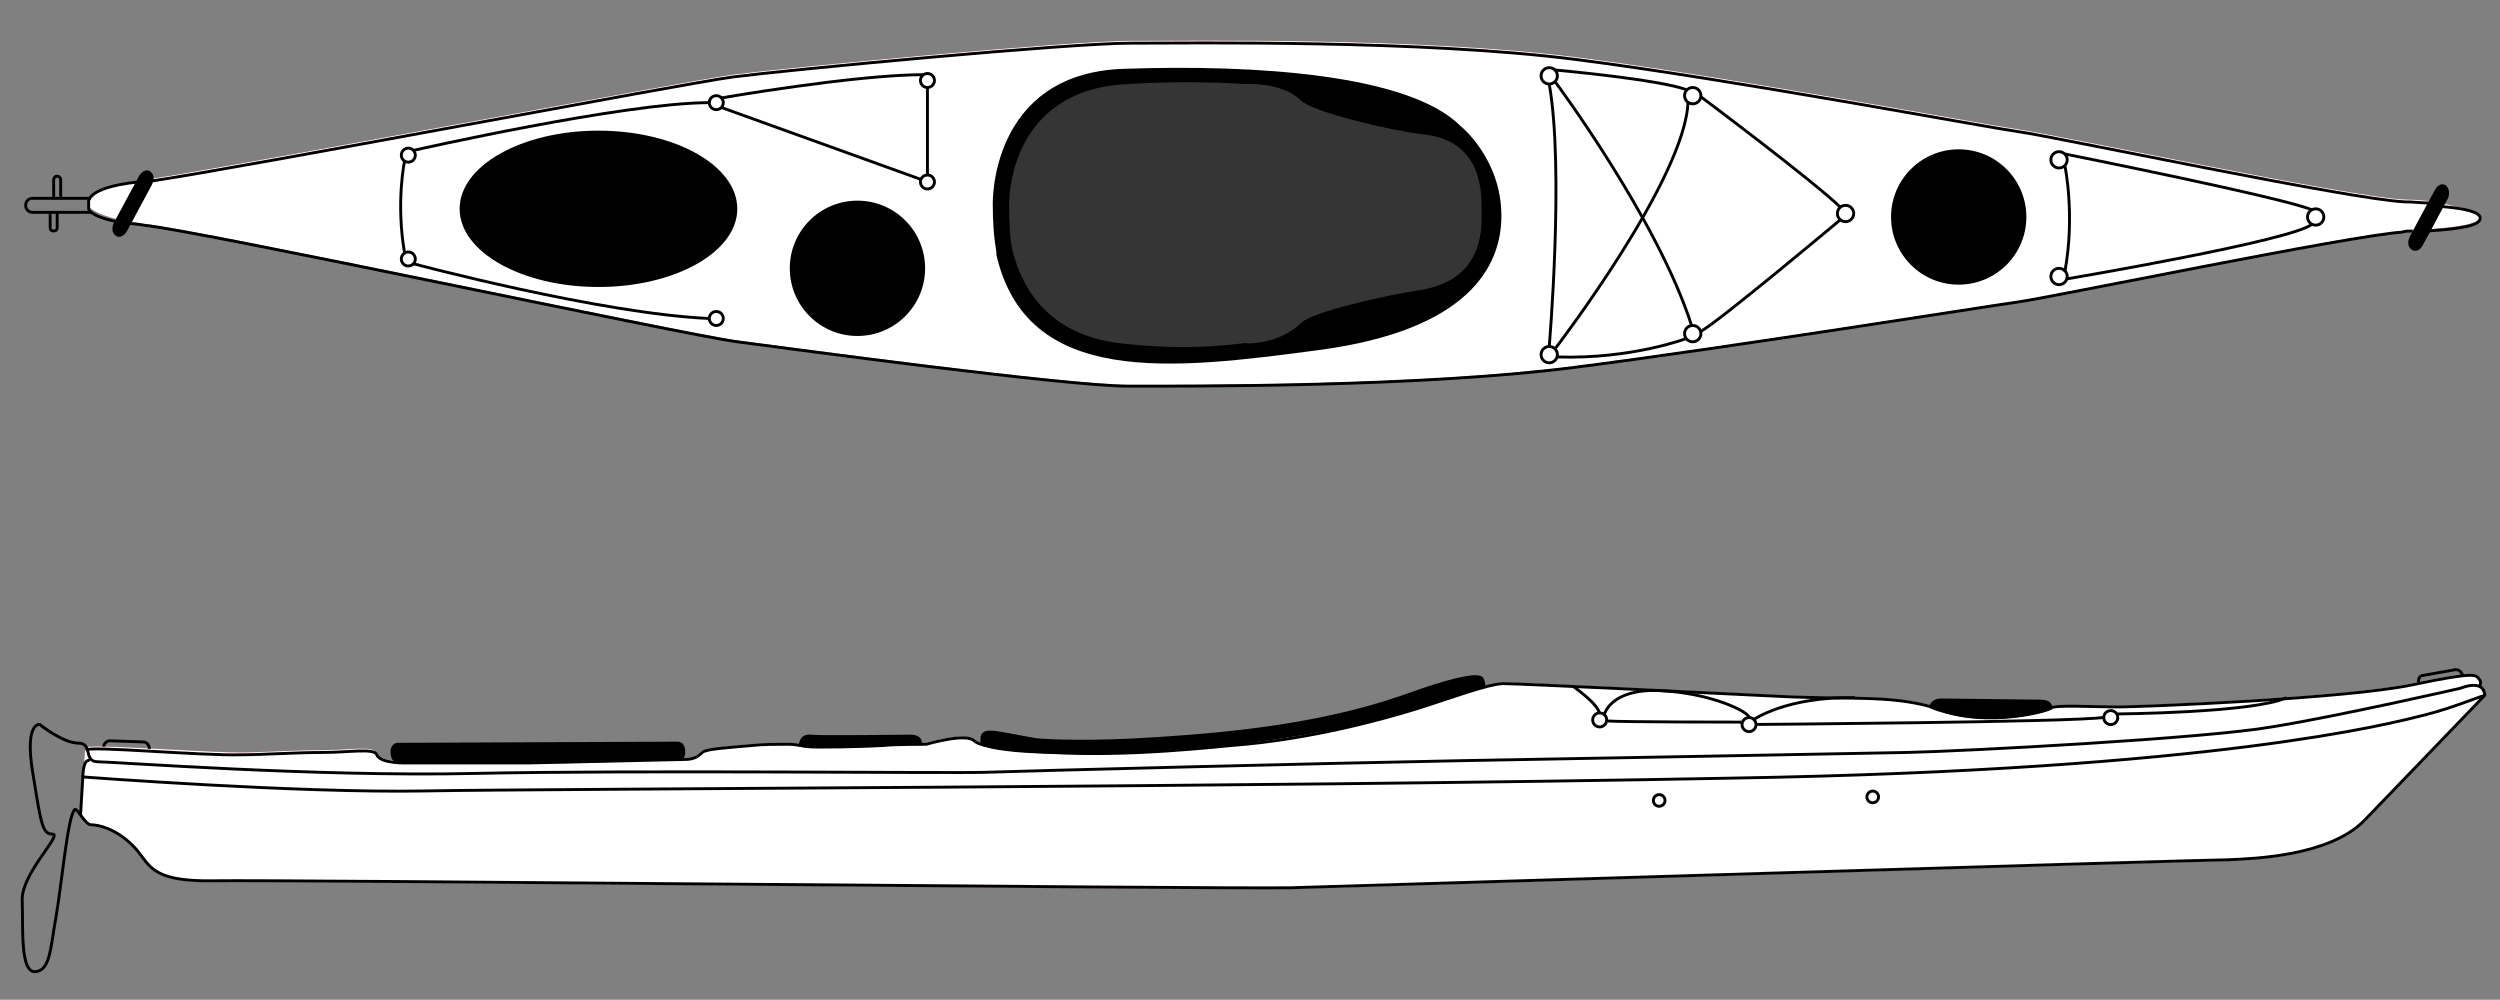 <?xml version="1.0" encoding="utf-8"?>
<!-- Generator: Adobe Illustrator 18.1.1, SVG Export Plug-In . SVG Version: 6.00 Build 0)  -->
<svg version="1.1" xmlns="http://www.w3.org/2000/svg" xmlns:xlink="http://www.w3.org/1999/xlink" x="0px" y="0px"
	 viewBox="0 0 214.3 85.7" enable-background="new 0 0 214.3 85.7" xml:space="preserve">
<rect x="0" y="0" width="214.3" height="85.7" fill="#808080" stroke="none"/>
<g id="Options" display="none">
	<g id="metal" display="inline">
		<path fill="#5D5E5E" d="M214.1,63.5L214.1,63.5c0.2-0.6-0.4-0.8-1.4-0.8v0l-3.4,0.3c-1.6,0.2-2.8,0.5-4.8,0.7l-0.6,0.1l-52.3,1.6
			l-1.4,0c-1.8,0-8,0.2-18.3-1c-1-0.1-1.9-0.2-2.7-0.3l0,0l0,0c-3.7-0.5-5.6-0.9-5.6-0.9s-2.3-0.5-3.1,0.4c-0.8,0.9-8.4,2.7-8.4,2.7
			c-0.6,0.2-1.3,0.3-2,0.4c-6.8,1.4-14.8,1.6-20.3,1.1c-0.7-0.1-1.5-0.3-2.2-0.4l-2.2,0l-2.1-0.1l-3.7,0l-5.3-0.1l-10.2-0.4
			c-0.6,0-9-0.1-13.7-0.1l-5.8-0.1c-2-0.4-10.9,0-20-0.8c-4.6-0.4-9.9-0.8-14.3-1.1c-0.1,0-0.1,0-0.2,0l0,0c-1-0.1-2-0.1-2.9-0.2
			c0,0,0,0,0,0l-3.9-0.3c0,0,0,0,0,0c-1.2-0.1-2-0.1-2.3-0.1c-1.3,0-0.8,0.9-0.8,0.9s1.4,0.1,3.3,0.6c1.9,1.2,2.8,1.7,4.9,4
			c1.5,1.7,2.1,2.2,5,3.6c4.9,2.3,18.7,2.6,32.8,2.8c14.1,0.1,63.8-0.5,73.3-0.4c9.5,0.1,43.9-1.3,61.5-1.2
			c17.6,0.2,22.5-5.5,24.3-7.2c1.8-1.8,8.7-3,8.7-3C214.2,63.8,214.2,63.6,214.1,63.5z"/>
		<path fill="#5D5E5E" d="M212.3,63.5c-0.6,0.1-1.4,0.3-2.4,0.5c-2,0.4-14.5,1.9-18.1,2.7c-11.3,2.6-28.8,2.4-44.9,3.1
			c-16.1,0.7-63.1,1.2-69.5,0.9c-3.7-0.2-16.5-0.4-29.3-0.8c-9.4-0.3-21-0.8-27.8-1.8L3.5,65.6c1.9,1.2,2.8,1.7,4.9,4
			c1.5,1.7,2.1,2.2,5,3.6c4.9,2.3,18.7,2.6,32.8,2.8c14.1,0.1,63.8-0.5,73.3-0.4c9.5,0.1,43.9-1.3,61.5-1.2
			c17.6,0.2,22.5-5.5,24.3-7.2c1.8-1.8,8.7-3,8.7-3c0.1-0.3,0.2-0.5,0-0.6L212.3,63.5z"/>
		<path fill="#5D5E5E" d="M212.5,19c-0.1,0-0.3,0-0.6,0l0.5-0.9c0.2-0.4,0.2-0.8-0.1-1c-0.3-0.2-0.6,0-0.8,0.4l-0.6,1l-0.2,0.4
			c-6.4-0.3-25.3-1.6-41.4-4c-9.7-1.4-22.8-3.4-35.3-4.3c-12-0.9-23.4-0.7-31-0.7c-15.2,0-37.9,1.2-55.7,3.9
			c-17.2,2.7-36,3.9-40.2,4.4l0.3-0.6c0.2-0.4,0.2-0.8-0.1-1c-0.3-0.2-0.6,0-0.8,0.4l-0.6,1l-0.1,0.2c-0.9,0.1-2,0.1-3,0.2
			c-1.9,0.1-1.9,0.2-1.9,0.8c0,0.7,1.4,0.7,3.9,0.9l-0.1,0.3L4.4,21c-0.2,0.4-0.2,0.8,0.1,1c0.3,0.2,0.6,0,0.8-0.4l0.5-0.9L6,20.4
			c0.3,0,0.8,0.1,1.1,0.1c3.3,0.4,22.5,2.8,40.3,5.6c17.8,2.8,40.5,4.2,55.7,4.2c7.6,0,19.3,0.1,31.5-0.7
			c12.7-0.9,25.8-2.8,35.5-4.3c15.3-2.2,32.6-3.9,39.6-4.5l-0.4,0.7c-0.2,0.4-0.2,0.8,0.1,1c0.3,0.2,0.6,0,0.8-0.4l0.5-0.9l0.3-0.5
			c0.8-0.1,1.3-0.1,1.5-0.1c1.7,0,1.7-0.8,1.7-0.8C214.2,19.1,212.5,19,212.5,19z M62.1,25.4c-5.5,0-9.9-2.4-9.9-5.4
			c0-3,4.5-5.4,9.9-5.4c5.5,0,9.9,2.4,9.9,5.4C72,23,67.6,25.4,62.1,25.4z M84.2,28.2c-2.7,0-4.8-2.1-4.8-4.6c0-2.6,2.2-4.6,4.8-4.6
			c2.7,0,4.8,2.1,4.8,4.6C89,26.1,86.9,28.2,84.2,28.2z M113.3,27.9c-8.6,1.2-17.1,2.2-18.9-5.6c0,0-0.2-0.7-0.2-2.9
			c0,0-0.2-7.6,7.6-7.9c7.8-0.3,16.7,0.3,19.7,3.3c0,0,2.4,1.9,2.4,5.2C123.9,23.1,121.9,26.7,113.3,27.9z M165.9,25.3
			c-4.6,0-8.4-2.3-8.4-5.1c0-2.8,3.7-5.1,8.4-5.1c4.6,0,8.4,2.3,8.4,5.1C174.3,23,170.5,25.3,165.9,25.3z"/>
	</g>
</g>
<g id="Couleurs">
	<g id="deck_x5F_jaune">
		<path fill="#FEE600" d="M212.9,59.8c-0.3,0.3-7.2,7.5-10.2,10.6c-3,3.1-9.5,3.3-11.7,3.4c-2.2,0-73.5,2.2-80.4,2.4
			c-6.9,0.1-86.6-0.7-92.3-0.6c-5.7,0.1-5.4-1.5-6.9-3c-1.5-1.5-3-1.8-3.6-1.8c-0.5,0-0.8-1-0.9-0.9l0.4-5.8c0-0.4,10,0.4,13.3,0.4
			c1.7,0,4.6-0.2,7-0.2c2.3,0,4.4-0.4,4.6,0.2c0.3,0.9,2.7,0.7,2.7,0.7l10.3,0L58.6,65c0.7,0.1,1.1-0.2,1.5-0.6
			c0.2-0.2,2.1-0.4,4.3-0.6c1-0.1,2-0.1,2.9-0.1c0.6,0,0.6,0,1.8,0.2c0.6,0.1,5-0.1,6.6-0.1c0.7,0,3.6-0.1,3.6-0.1
			c0,0,3.4-1,4.1-0.3c0.6,0.6,3.5,0.7,4.2,0.8c6.3,0.7,13.9-0.1,17.9-0.4c6.7-0.6,13.1-2.4,15.7-3.1c2.9-0.9,6.4-2.1,7.6-2.2
			c1.3,0,17.7,0.8,23.8,1.1c6.1,0.3,10-0.2,13.8,1.2c3.9,1.4,9,0.1,9.3-0.2c0.3-0.3,3.6-0.1,5.7-0.1c2,0,19.6-0.7,25.3-1.9
			c5.7-1.2,5.4-0.8,5.7-0.5c0.3,0.3,0,0.7,0,0.7C212.7,59.1,212.9,59.3,212.9,59.8z"/>
		<path fill="#FEE600" d="M212.6,18.6c0,0.6-2,0.9-5.1,1.1c-0.3,0-1.2,0.1-1.5,0.1c-4.5,0.3-30.1,5.6-33,6s-24.7,3.9-38,5.6
			s-32.9,1.6-38.2,1.6c-5.3,0-28.9-3.2-33.5-3.8s-46-9.5-50.9-10c-0.5-0.1-1.5-0.2-1.9-0.3c-2.4-0.5-2.9-1.2-2.9-1.2l0-0.5
			c0,0,0.2-1.3,4.9-1.8c8-1.2,46-8.4,50.3-9c4.6-0.6,28.8-2.9,34.1-2.9c5.3,0,24.9-0.3,38.2,1.4s35.1,5.8,38,6.2s28.4,5.8,33,6
			c0.8,0,2.1,0.1,2.7,0.2C210.9,17.8,212.6,18.1,212.6,18.6"/>
	</g>
	<g id="deck_x5F_noir">
		<path fill="#231F20" d="M212.9,59.8c-0.3,0.3-7.2,7.5-10.2,10.6c-3,3.1-9.5,3.3-11.7,3.4c-2.2,0-73.5,2.2-80.4,2.4
			c-6.9,0.1-86.6-0.7-92.3-0.6c-5.7,0.1-5.4-1.5-6.9-3c-1.5-1.5-3-1.8-3.6-1.8c-0.5,0-0.8-1-0.9-0.9l0.4-5.8c0-0.4,10,0.4,13.3,0.4
			c1.7,0,4.6-0.2,7-0.2c2.3,0,4.4-0.4,4.6,0.2c0.3,0.9,2.7,0.7,2.7,0.7l10.3,0L58.6,65c0.7,0.1,1.1-0.2,1.5-0.6
			c0.2-0.2,2.1-0.4,4.3-0.6c1-0.1,2-0.1,2.9-0.1c0.6,0,0.6,0,1.8,0.2c0.6,0.1,5-0.1,6.6-0.1c0.7,0,3.6-0.1,3.6-0.1
			c0,0,3.4-1,4.1-0.3c0.6,0.6,3.5,0.7,4.2,0.8c6.3,0.7,13.9-0.1,17.9-0.4c6.7-0.6,13.1-2.4,15.7-3.1c2.9-0.9,6.4-2.1,7.6-2.2
			c1.3,0,17.7,0.8,23.8,1.1c6.1,0.3,10-0.2,13.8,1.2c3.9,1.4,9,0.1,9.3-0.2c0.3-0.3,3.6-0.1,5.7-0.1c2,0,19.6-0.7,25.3-1.9
			c5.7-1.2,5.4-0.8,5.7-0.5c0.3,0.3,0,0.7,0,0.7C212.7,59.1,212.9,59.3,212.9,59.8z"/>
		<path fill="#231F20" d="M212.6,18.6c0,0.6-2,0.9-5.1,1.1c-0.3,0-1.2,0.1-1.5,0.1c-4.5,0.3-30.1,5.6-33,6s-24.7,3.9-38,5.6
			s-32.9,1.6-38.2,1.6c-5.3,0-28.9-3.2-33.5-3.8s-46-9.5-50.9-10c-0.5-0.1-1.5-0.2-1.9-0.3c-2.4-0.5-2.9-1.2-2.9-1.2l0-0.5
			c0,0,0.2-1.3,4.9-1.8c8-1.2,46-8.4,50.3-9c4.6-0.6,28.8-2.9,34.1-2.9c5.3,0,24.9-0.3,38.2,1.4s35.1,5.8,38,6.2s28.4,5.8,33,6
			c0.8,0,2.1,0.1,2.7,0.2C210.9,17.8,212.6,18.1,212.6,18.6"/>
	</g>
	<g id="deck_x5F_gris">
		<path fill="#D1D3D3" d="M212.9,59.8c-0.3,0.3-7.2,7.5-10.2,10.6c-3,3.1-9.5,3.3-11.7,3.4c-2.2,0-73.5,2.2-80.4,2.4
			c-6.9,0.1-86.6-0.7-92.3-0.6c-5.7,0.1-5.4-1.5-6.9-3c-1.5-1.5-3-1.8-3.6-1.8c-0.5,0-0.8-1-0.9-0.9l0.4-5.8c0-0.4,10,0.4,13.3,0.4
			c1.7,0,4.6-0.2,7-0.2c2.3,0,4.4-0.4,4.6,0.2c0.3,0.9,2.7,0.7,2.7,0.7l10.3,0L58.6,65c0.7,0.1,1.1-0.2,1.5-0.6
			c0.2-0.2,2.1-0.4,4.3-0.6c1-0.1,2-0.1,2.9-0.1c0.6,0,0.6,0,1.8,0.2c0.6,0.1,5-0.1,6.6-0.1c0.7,0,3.6-0.1,3.6-0.1
			c0,0,3.4-1,4.1-0.3c0.6,0.6,3.5,0.7,4.2,0.8c6.3,0.7,13.9-0.1,17.9-0.4c6.7-0.6,13.1-2.4,15.7-3.1c2.9-0.9,6.4-2.1,7.6-2.2
			c1.3,0,17.7,0.8,23.8,1.1c6.1,0.3,10-0.2,13.8,1.2c3.9,1.4,9,0.1,9.3-0.2c0.3-0.3,3.6-0.1,5.7-0.1c2,0,19.6-0.7,25.3-1.9
			c5.7-1.2,5.4-0.8,5.7-0.5c0.3,0.3,0,0.7,0,0.7C212.7,59.1,212.9,59.3,212.9,59.8z"/>
		<path fill="#D1D3D3" d="M212.6,18.6c0,0.6-2,0.9-5.1,1.1c-0.3,0-1.2,0.1-1.5,0.1c-4.5,0.3-30.1,5.6-33,6s-24.7,3.9-38,5.6
			s-32.9,1.6-38.2,1.6c-5.3,0-28.9-3.2-33.5-3.8s-46-9.5-50.9-10c-0.5-0.1-1.5-0.2-1.9-0.3c-2.4-0.5-2.9-1.2-2.9-1.2l0-0.5
			c0,0,0.2-1.3,4.9-1.8c8-1.2,46-8.4,50.3-9c4.6-0.6,28.8-2.9,34.1-2.9c5.3,0,24.9-0.3,38.2,1.4s35.1,5.8,38,6.2s28.4,5.8,33,6
			c0.8,0,2.1,0.1,2.7,0.2C210.9,17.8,212.6,18.1,212.6,18.6"/>
	</g>
	<g id="deck_x5F_vert">
		<path fill="#95D600" d="M212.9,59.8c-0.3,0.3-7.2,7.5-10.2,10.6c-3,3.1-9.5,3.3-11.7,3.4c-2.2,0-73.5,2.2-80.4,2.4
			c-6.9,0.1-86.6-0.7-92.3-0.6c-5.7,0.1-5.4-1.5-6.9-3c-1.5-1.5-3-1.8-3.6-1.8c-0.5,0-0.8-1-0.9-0.9l0.4-5.8c0-0.4,10,0.4,13.3,0.4
			c1.7,0,4.6-0.2,7-0.2c2.3,0,4.4-0.4,4.6,0.2c0.3,0.9,2.7,0.7,2.7,0.7l10.3,0L58.6,65c0.7,0.1,1.1-0.2,1.5-0.6
			c0.2-0.2,2.1-0.4,4.3-0.6c1-0.1,2-0.1,2.9-0.1c0.6,0,0.6,0,1.8,0.2c0.6,0.1,5-0.1,6.6-0.1c0.7,0,3.6-0.1,3.6-0.1
			c0,0,3.4-1,4.1-0.3c0.6,0.6,3.5,0.7,4.2,0.8c6.3,0.7,13.9-0.1,17.9-0.4c6.7-0.6,13.1-2.4,15.7-3.1c2.9-0.9,6.4-2.1,7.6-2.2
			c1.3,0,17.7,0.8,23.8,1.1c6.1,0.3,10-0.2,13.8,1.2c3.9,1.4,9,0.1,9.3-0.2c0.3-0.3,3.6-0.1,5.7-0.1c2,0,19.6-0.7,25.3-1.9
			c5.7-1.2,5.4-0.8,5.7-0.5c0.3,0.3,0,0.7,0,0.7C212.7,59.1,212.9,59.3,212.9,59.8z"/>
		<path fill="#95D600" d="M212.6,18.6c0,0.6-2,0.9-5.1,1.1c-0.3,0-1.2,0.1-1.5,0.1c-4.5,0.3-30.1,5.6-33,6s-24.7,3.9-38,5.6
			s-32.9,1.6-38.2,1.6c-5.3,0-28.9-3.2-33.5-3.8s-46-9.5-50.9-10c-0.5-0.1-1.5-0.2-1.9-0.3c-2.4-0.5-2.9-1.2-2.9-1.2l0-0.5
			c0,0,0.2-1.3,4.9-1.8c8-1.2,46-8.4,50.3-9c4.6-0.6,28.8-2.9,34.1-2.9c5.3,0,24.9-0.3,38.2,1.4s35.1,5.8,38,6.2s28.4,5.8,33,6
			c0.8,0,2.1,0.1,2.7,0.2C210.9,17.8,212.6,18.1,212.6,18.6"/>
	</g>
	<g id="deck_x5F_bleuf">
		<path fill="#0E3149" d="M212.9,59.8c-0.3,0.3-7.2,7.5-10.2,10.6c-3,3.1-9.5,3.3-11.7,3.4c-2.2,0-73.5,2.2-80.4,2.4
			c-6.9,0.1-86.6-0.7-92.3-0.6c-5.7,0.1-5.4-1.5-6.9-3c-1.5-1.5-3-1.8-3.6-1.8c-0.5,0-0.8-1-0.9-0.9l0.4-5.8c0-0.4,10,0.4,13.3,0.4
			c1.7,0,4.6-0.2,7-0.2c2.3,0,4.4-0.4,4.6,0.2c0.3,0.9,2.7,0.7,2.7,0.7l10.3,0L58.6,65c0.7,0.1,1.1-0.2,1.5-0.6
			c0.2-0.2,2.1-0.4,4.3-0.6c1-0.1,2-0.1,2.9-0.1c0.6,0,0.6,0,1.8,0.2c0.6,0.1,5-0.1,6.6-0.1c0.7,0,3.6-0.1,3.6-0.1
			c0,0,3.4-1,4.1-0.3c0.6,0.6,3.5,0.7,4.2,0.8c6.3,0.7,13.9-0.1,17.9-0.4c6.7-0.6,13.1-2.4,15.7-3.1c2.9-0.9,6.4-2.1,7.6-2.2
			c1.3,0,17.7,0.8,23.8,1.1c6.1,0.3,10-0.2,13.8,1.2c3.9,1.4,9,0.1,9.3-0.2c0.3-0.3,3.6-0.1,5.7-0.1c2,0,19.6-0.7,25.3-1.9
			c5.7-1.2,5.4-0.8,5.7-0.5c0.3,0.3,0,0.7,0,0.7C212.7,59.1,212.9,59.3,212.9,59.8z"/>
		<path fill="#0E3149" d="M212.6,18.6c0,0.6-2,0.9-5.1,1.1c-0.3,0-1.2,0.1-1.5,0.1c-4.5,0.3-30.1,5.6-33,6s-24.7,3.9-38,5.6
			s-32.9,1.6-38.2,1.6c-5.3,0-28.9-3.2-33.5-3.8s-46-9.5-50.9-10c-0.5-0.1-1.5-0.2-1.9-0.3c-2.4-0.5-2.9-1.2-2.9-1.2l0-0.5
			c0,0,0.2-1.3,4.9-1.8c8-1.2,46-8.4,50.3-9c4.6-0.6,28.8-2.9,34.1-2.9c5.3,0,24.9-0.3,38.2,1.4s35.1,5.8,38,6.2s28.4,5.8,33,6
			c0.8,0,2.1,0.1,2.7,0.2C210.9,17.8,212.6,18.1,212.6,18.6"/>
	</g>
	<g id="deck_x5F_mauve">
		<path fill="#520A76" d="M212.9,59.8c-0.3,0.3-7.2,7.5-10.2,10.6c-3,3.1-9.5,3.3-11.7,3.4c-2.2,0-73.5,2.2-80.4,2.4
			c-6.9,0.1-86.6-0.7-92.3-0.6c-5.7,0.1-5.4-1.5-6.9-3c-1.5-1.5-3-1.8-3.6-1.8c-0.5,0-0.8-1-0.9-0.9l0.4-5.8c0-0.4,10,0.4,13.3,0.4
			c1.7,0,4.6-0.2,7-0.2c2.3,0,4.4-0.4,4.6,0.2c0.3,0.9,2.7,0.7,2.7,0.7l10.3,0L58.6,65c0.7,0.1,1.1-0.2,1.5-0.6
			c0.2-0.2,2.1-0.4,4.3-0.6c1-0.1,2-0.1,2.9-0.1c0.6,0,0.6,0,1.8,0.2c0.6,0.1,5-0.1,6.6-0.1c0.7,0,3.6-0.1,3.6-0.1
			c0,0,3.4-1,4.1-0.3c0.6,0.6,3.5,0.7,4.2,0.8c6.3,0.7,13.9-0.1,17.9-0.4c6.7-0.6,13.1-2.4,15.7-3.1c2.9-0.9,6.4-2.1,7.6-2.2
			c1.3,0,17.7,0.8,23.8,1.1c6.1,0.3,10-0.2,13.8,1.2c3.9,1.4,9,0.1,9.3-0.2c0.3-0.3,3.6-0.1,5.7-0.1c2,0,19.6-0.7,25.3-1.9
			c5.7-1.2,5.4-0.8,5.7-0.5c0.3,0.3,0,0.7,0,0.7C212.7,59.1,212.9,59.3,212.9,59.8z"/>
		<path fill="#520A76" d="M212.6,18.6c0,0.6-2,0.9-5.1,1.1c-0.3,0-1.2,0.1-1.5,0.1c-4.5,0.3-30.1,5.6-33,6s-24.7,3.9-38,5.6
			s-32.9,1.6-38.2,1.6c-5.3,0-28.9-3.2-33.5-3.8s-46-9.5-50.9-10c-0.5-0.1-1.5-0.2-1.9-0.3c-2.4-0.5-2.9-1.2-2.9-1.2l0-0.5
			c0,0,0.2-1.3,4.9-1.8c8-1.2,46-8.4,50.3-9c4.6-0.6,28.8-2.9,34.1-2.9c5.3,0,24.9-0.3,38.2,1.4s35.1,5.8,38,6.2s28.4,5.8,33,6
			c0.8,0,2.1,0.1,2.7,0.2C210.9,17.8,212.6,18.1,212.6,18.6"/>
	</g>
	<g id="deck_x5F_bleu">
		<path fill="#8AD2E6" d="M212.9,59.8c-0.3,0.3-7.2,7.5-10.2,10.6c-3,3.1-9.5,3.3-11.7,3.4c-2.2,0-73.5,2.2-80.4,2.4
			c-6.9,0.1-86.6-0.7-92.3-0.6c-5.7,0.1-5.4-1.5-6.9-3c-1.5-1.5-3-1.8-3.6-1.8c-0.5,0-0.8-1-0.9-0.9l0.4-5.8c0-0.4,10,0.4,13.3,0.4
			c1.7,0,4.6-0.2,7-0.2c2.3,0,4.4-0.4,4.6,0.2c0.3,0.9,2.7,0.7,2.7,0.7l10.3,0L58.6,65c0.7,0.1,1.1-0.2,1.5-0.6
			c0.2-0.2,2.1-0.4,4.3-0.6c1-0.1,2-0.1,2.9-0.1c0.6,0,0.6,0,1.8,0.2c0.6,0.1,5-0.1,6.6-0.1c0.7,0,3.6-0.1,3.6-0.1
			c0,0,3.4-1,4.1-0.3c0.6,0.6,3.5,0.7,4.2,0.8c6.3,0.7,13.9-0.1,17.9-0.4c6.7-0.6,13.1-2.4,15.7-3.1c2.9-0.9,6.4-2.1,7.6-2.2
			c1.3,0,17.7,0.8,23.8,1.1c6.1,0.3,10-0.2,13.8,1.2c3.9,1.4,9,0.1,9.3-0.2c0.3-0.3,3.6-0.1,5.7-0.1c2,0,19.6-0.7,25.3-1.9
			c5.7-1.2,5.4-0.8,5.7-0.5c0.3,0.3,0,0.7,0,0.7C212.7,59.1,212.9,59.3,212.9,59.8z"/>
		<path fill="#8AD2E6" d="M212.6,18.6c0,0.6-2,0.9-5.1,1.1c-0.3,0-1.2,0.1-1.5,0.1c-4.5,0.3-30.1,5.6-33,6s-24.7,3.9-38,5.6
			s-32.9,1.6-38.2,1.6c-5.3,0-28.9-3.2-33.5-3.8s-46-9.5-50.9-10c-0.5-0.1-1.5-0.2-1.9-0.3c-2.4-0.5-2.9-1.2-2.9-1.2l0-0.5
			c0,0,0.2-1.3,4.9-1.8c8-1.2,46-8.4,50.3-9c4.6-0.6,28.8-2.9,34.1-2.9c5.3,0,24.9-0.3,38.2,1.4s35.1,5.8,38,6.2s28.4,5.8,33,6
			c0.8,0,2.1,0.1,2.7,0.2C210.9,17.8,212.6,18.1,212.6,18.6"/>
	</g>
	<g id="deck_x5F_rouge">
		<path fill="#CB2026" d="M212.9,59.8c-0.3,0.3-7.2,7.5-10.2,10.6c-3,3.1-9.5,3.3-11.7,3.4c-2.2,0-73.5,2.2-80.4,2.4
			c-6.9,0.1-86.6-0.7-92.3-0.6c-5.7,0.1-5.4-1.5-6.9-3c-1.5-1.5-3-1.8-3.6-1.8c-0.5,0-0.8-1-0.9-0.9l0.4-5.8c0-0.4,10,0.4,13.3,0.4
			c1.7,0,4.6-0.2,7-0.2c2.3,0,4.4-0.4,4.6,0.2c0.3,0.9,2.7,0.7,2.7,0.7l10.3,0L58.6,65c0.7,0.1,1.1-0.2,1.5-0.6
			c0.2-0.2,2.1-0.4,4.3-0.6c1-0.1,2-0.1,2.9-0.1c0.6,0,0.6,0,1.8,0.2c0.6,0.1,5-0.1,6.6-0.1c0.7,0,3.6-0.1,3.6-0.1
			c0,0,3.4-1,4.1-0.3c0.6,0.6,3.5,0.7,4.2,0.8c6.3,0.7,13.9-0.1,17.9-0.4c6.7-0.6,13.1-2.4,15.7-3.1c2.9-0.9,6.4-2.1,7.6-2.2
			c1.3,0,17.7,0.8,23.8,1.1c6.1,0.3,10-0.2,13.8,1.2c3.9,1.4,9,0.1,9.3-0.2c0.3-0.3,3.6-0.1,5.7-0.1c2,0,19.6-0.7,25.3-1.9
			c5.7-1.2,5.4-0.8,5.7-0.5c0.3,0.3,0,0.7,0,0.7C212.7,59.1,212.9,59.3,212.9,59.8z"/>
		<path fill="#CB2026" d="M212.6,18.6c0,0.6-2,0.9-5.1,1.1c-0.3,0-1.2,0.1-1.5,0.1c-4.5,0.3-30.1,5.6-33,6s-24.7,3.9-38,5.6
			s-32.9,1.6-38.2,1.6c-5.3,0-28.9-3.2-33.5-3.8s-46-9.5-50.9-10c-0.5-0.1-1.5-0.2-1.9-0.3c-2.4-0.5-2.9-1.2-2.9-1.2l0-0.5
			c0,0,0.2-1.3,4.9-1.8c8-1.2,46-8.4,50.3-9c4.6-0.6,28.8-2.9,34.1-2.9c5.3,0,24.9-0.3,38.2,1.4s35.1,5.8,38,6.2s28.4,5.8,33,6
			c0.8,0,2.1,0.1,2.7,0.2C210.9,17.8,212.6,18.1,212.6,18.6"/>
	</g>
	<g id="deck_x5F_blanc">
		<path fill="#FFFFFF" d="M212.9,59.8c-0.3,0.3-7.2,7.5-10.2,10.6c-3,3.1-9.5,3.3-11.7,3.4c-2.2,0-73.5,2.2-80.4,2.4
			c-6.9,0.1-86.6-0.7-92.3-0.6c-5.7,0.1-5.4-1.5-6.9-3c-1.5-1.5-3-1.8-3.6-1.8c-0.5,0-0.8-1-0.9-0.9l0.4-5.8c0-0.4,10,0.4,13.3,0.4
			c1.7,0,4.6-0.2,7-0.2c2.3,0,4.4-0.4,4.6,0.2c0.3,0.9,2.7,0.7,2.7,0.7l10.3,0L58.6,65c0.7,0.1,1.1-0.2,1.5-0.6
			c0.2-0.2,2.1-0.4,4.3-0.6c1-0.1,2-0.1,2.9-0.1c0.6,0,0.6,0,1.8,0.2c0.6,0.1,5-0.1,6.6-0.1c0.7,0,3.6-0.1,3.6-0.1
			c0,0,3.4-1,4.1-0.3c0.6,0.6,3.5,0.7,4.2,0.8c6.3,0.7,13.9-0.1,17.9-0.4c6.7-0.6,13.1-2.4,15.7-3.1c2.9-0.9,6.4-2.1,7.6-2.2
			c1.3,0,17.7,0.8,23.8,1.1c6.1,0.3,10-0.2,13.8,1.2c3.9,1.4,9,0.1,9.3-0.2c0.3-0.3,3.6-0.1,5.7-0.1c2,0,19.6-0.7,25.3-1.9
			c5.7-1.2,5.4-0.8,5.7-0.5c0.3,0.3,0,0.7,0,0.7C212.7,59.1,212.9,59.3,212.9,59.8z"/>
		<path fill="#FFFFFF" d="M212.6,18.6c0,0.6-2,0.9-5.1,1.1c-0.3,0-1.2,0.1-1.5,0.1c-4.5,0.3-30.1,5.6-33,6s-24.7,3.9-38,5.6
			s-32.9,1.6-38.2,1.6c-5.3,0-28.9-3.2-33.5-3.8s-46-9.5-50.9-10c-0.5-0.1-1.5-0.2-1.9-0.3c-2.4-0.5-2.9-1.2-2.9-1.2l0-0.5
			c0,0,0.2-1.3,4.9-1.8c8-1.2,46-8.4,50.3-9c4.6-0.6,28.8-2.9,34.1-2.9c5.3,0,24.9-0.3,38.2,1.4s35.1,5.8,38,6.2s28.4,5.8,33,6
			c0.8,0,2.1,0.1,2.7,0.2C210.9,17.8,212.6,18.1,212.6,18.6"/>
	</g>
	<g>
		<path id="hull_x5F_noir" fill="#231F20" d="M6.9,69.9l0.2-3.3c0,0,18.5,1.4,29.3,1.2c10.8-0.2,70.6-0.3,112.1-1.1
			C190,66,205,62,207.8,61.3c2.8-0.7,5.4-1.9,5.1-1.6c-0.3,0.3-7.2,7.5-10.2,10.6c-3,3.1-9.5,3.3-11.7,3.4c-2.2,0-73.5,2.2-80.4,2.4
			c-6.9,0.1-86.6-0.7-92.3-0.6c-5.7,0.1-5.4-1.5-6.9-3c-1.5-1.5-3-1.8-3.6-1.8C7.3,70.8,6.9,69.9,6.9,69.9z"/>
	</g>
	<g>
		<path id="hull_x5F_gris" fill="#D1D3D3" d="M6.9,69.9l0.2-3.3c0,0,18.5,1.4,29.3,1.2c10.8-0.2,70.6-0.3,112.1-1.1
			C190,66,205,62,207.8,61.3c2.8-0.7,5.4-1.9,5.1-1.6c-0.3,0.3-7.2,7.5-10.2,10.6c-3,3.1-9.5,3.3-11.7,3.4c-2.2,0-73.5,2.2-80.4,2.4
			c-6.9,0.1-86.6-0.7-92.3-0.6c-5.7,0.1-5.4-1.5-6.9-3c-1.5-1.5-3-1.8-3.6-1.8C7.3,70.8,6.9,69.9,6.9,69.9z"/>
	</g>
	<path id="hull_x5F_blanc" fill="#FFFFFF" d="M6.9,69.9l0.2-3.3c0,0,18.5,1.4,29.3,1.2c10.8-0.2,70.6-0.3,112.1-1.1
		C190,66,205,62,207.8,61.3c2.8-0.7,5.4-1.9,5.1-1.6c-0.3,0.3-7.2,7.5-10.2,10.6c-3,3.1-9.5,3.3-11.7,3.4c-2.2,0-73.5,2.2-80.4,2.4
		c-6.9,0.1-86.6-0.7-92.3-0.6c-5.7,0.1-5.4-1.5-6.9-3c-1.5-1.5-3-1.8-3.6-1.8C7.3,70.8,6.9,69.9,6.9,69.9z"/>
</g>
<g id="Presets">
	<g id="Jaune">
		<path fill="#FEE600" d="M212.9,59.8c-0.3,0.3-7.2,7.5-10.2,10.6c-3,3.1-9.5,3.3-11.7,3.4c-2.2,0-73.5,2.2-80.4,2.4
			c-6.9,0.1-86.6-0.7-92.3-0.6c-5.7,0.1-5.4-1.5-6.9-3c-1.5-1.5-3-1.8-3.6-1.8c-0.5,0-0.8-1-0.9-0.9l0.4-5.8c0-0.4,10,0.4,13.3,0.4
			c1.7,0,4.6-0.2,7-0.2c2.3,0,4.4-0.4,4.6,0.2c0.3,0.9,2.7,0.7,2.7,0.7l10.3,0L58.6,65c0.7,0.1,1.1-0.2,1.5-0.6
			c0.2-0.2,2.1-0.4,4.3-0.6c1-0.1,2-0.1,2.9-0.1c0.6,0,0.6,0,1.8,0.2c0.6,0.1,5-0.1,6.6-0.1c0.7,0,3.6-0.1,3.6-0.1
			c0,0,3.4-1,4.1-0.3c0.6,0.6,3.5,0.7,4.2,0.8c6.3,0.7,13.9-0.1,17.9-0.4c6.7-0.6,13.1-2.4,15.7-3.1c2.9-0.9,6.4-2.1,7.6-2.2
			c1.3,0,17.7,0.8,23.8,1.1c6.1,0.3,10-0.2,13.8,1.2c3.9,1.4,9,0.1,9.3-0.2c0.3-0.3,3.6-0.1,5.7-0.1c2,0,19.6-0.7,25.3-1.9
			c5.7-1.2,5.4-0.8,5.7-0.5c0.3,0.3,0,0.7,0,0.7C212.7,59.1,212.9,59.3,212.9,59.8z"/>
		<path fill="#FEE600" d="M212.6,18.6c0,0.6-2,0.9-5.1,1.1c-0.3,0-1.2,0.1-1.5,0.1c-4.5,0.3-30.1,5.6-33,6s-24.7,3.9-38,5.6
			s-32.9,1.6-38.2,1.6c-5.3,0-28.9-3.2-33.5-3.8s-46-9.5-50.9-10c-0.5-0.1-1.5-0.2-1.9-0.3c-2.4-0.5-2.9-1.2-2.9-1.2l0-0.5
			c0,0,0.2-1.3,4.9-1.8c8-1.2,46-8.4,50.3-9c4.6-0.6,28.8-2.9,34.1-2.9c5.3,0,24.9-0.3,38.2,1.4s35.1,5.8,38,6.2s28.4,5.8,33,6
			c0.8,0,2.1,0.1,2.7,0.2C210.9,17.8,212.6,18.1,212.6,18.6"/>
	</g>
	<g id="Noir">
		<path fill="#231F20" d="M212.9,59.8c-0.3,0.3-7.2,7.5-10.2,10.6c-3,3.1-9.5,3.3-11.7,3.4c-2.2,0-73.5,2.2-80.4,2.4
			c-6.9,0.1-86.6-0.7-92.3-0.6c-5.7,0.1-5.4-1.5-6.9-3c-1.5-1.5-3-1.8-3.6-1.8c-0.5,0-0.8-1-0.9-0.9l0.4-5.8c0-0.4,10,0.4,13.3,0.4
			c1.7,0,4.6-0.2,7-0.2c2.3,0,4.4-0.4,4.6,0.2c0.3,0.9,2.7,0.7,2.7,0.7l10.3,0L58.6,65c0.7,0.1,1.1-0.2,1.5-0.6
			c0.2-0.2,2.1-0.4,4.3-0.6c1-0.1,2-0.1,2.9-0.1c0.6,0,0.6,0,1.8,0.2c0.6,0.1,5-0.1,6.6-0.1c0.7,0,3.6-0.1,3.6-0.1
			c0,0,3.4-1,4.1-0.3c0.6,0.6,3.5,0.7,4.2,0.8c6.3,0.7,13.9-0.1,17.9-0.4c6.7-0.6,13.1-2.4,15.7-3.1c2.9-0.9,6.4-2.1,7.6-2.2
			c1.3,0,17.7,0.8,23.8,1.1c6.1,0.3,10-0.2,13.8,1.2c3.9,1.4,9,0.1,9.3-0.2c0.3-0.3,3.6-0.1,5.7-0.1c2,0,19.6-0.7,25.3-1.9
			c5.7-1.2,5.4-0.8,5.7-0.5c0.3,0.3,0,0.7,0,0.7C212.7,59.1,212.9,59.3,212.9,59.8z"/>
		<path fill="#231F20" d="M212.6,18.6c0,0.6-2,0.9-5.1,1.1c-0.3,0-1.2,0.1-1.5,0.1c-4.5,0.3-30.1,5.6-33,6s-24.7,3.9-38,5.6
			s-32.9,1.6-38.2,1.6c-5.3,0-28.9-3.2-33.5-3.8s-46-9.5-50.9-10c-0.5-0.1-1.5-0.2-1.9-0.3c-2.4-0.5-2.9-1.2-2.9-1.2l0-0.5
			c0,0,0.2-1.3,4.9-1.8c8-1.2,46-8.4,50.3-9c4.6-0.6,28.8-2.9,34.1-2.9c5.3,0,24.9-0.3,38.2,1.4s35.1,5.8,38,6.2s28.4,5.8,33,6
			c0.8,0,2.1,0.1,2.7,0.2C210.9,17.8,212.6,18.1,212.6,18.6"/>
	</g>
	<g id="Gris">
		<path fill="#D1D3D3" d="M212.9,59.8c-0.3,0.3-7.2,7.5-10.2,10.6c-3,3.1-9.5,3.3-11.7,3.4c-2.2,0-73.5,2.2-80.4,2.4
			c-6.9,0.1-86.6-0.7-92.3-0.6c-5.7,0.1-5.4-1.5-6.9-3c-1.5-1.5-3-1.8-3.6-1.8c-0.5,0-0.8-1-0.9-0.9l0.4-5.8c0-0.4,10,0.4,13.3,0.4
			c1.7,0,4.6-0.2,7-0.2c2.3,0,4.4-0.4,4.6,0.2c0.3,0.9,2.7,0.7,2.7,0.7l10.3,0L58.6,65c0.7,0.1,1.1-0.2,1.5-0.6
			c0.2-0.2,2.1-0.4,4.3-0.6c1-0.1,2-0.1,2.9-0.1c0.6,0,0.6,0,1.8,0.2c0.6,0.1,5-0.1,6.6-0.1c0.7,0,3.6-0.1,3.6-0.1
			c0,0,3.4-1,4.1-0.3c0.6,0.6,3.5,0.7,4.2,0.8c6.3,0.7,13.9-0.1,17.9-0.4c6.7-0.6,13.1-2.4,15.7-3.1c2.9-0.9,6.4-2.1,7.6-2.2
			c1.3,0,17.7,0.8,23.8,1.1c6.1,0.3,10-0.2,13.8,1.2c3.9,1.4,9,0.1,9.3-0.2c0.3-0.3,3.6-0.1,5.7-0.1c2,0,19.6-0.7,25.3-1.9
			c5.7-1.2,5.4-0.8,5.7-0.5c0.3,0.3,0,0.7,0,0.7C212.7,59.1,212.9,59.3,212.9,59.8z"/>
		<path fill="#D1D3D3" d="M212.6,18.6c0,0.6-2,0.9-5.1,1.1c-0.3,0-1.2,0.1-1.5,0.1c-4.5,0.3-30.1,5.6-33,6s-24.7,3.9-38,5.6
			s-32.9,1.6-38.2,1.6c-5.3,0-28.9-3.2-33.5-3.8s-46-9.5-50.9-10c-0.5-0.1-1.5-0.2-1.9-0.3c-2.4-0.5-2.9-1.2-2.9-1.2l0-0.5
			c0,0,0.2-1.3,4.9-1.8c8-1.2,46-8.4,50.3-9c4.6-0.6,28.8-2.9,34.1-2.9c5.3,0,24.9-0.3,38.2,1.4s35.1,5.8,38,6.2s28.4,5.8,33,6
			c0.8,0,2.1,0.1,2.7,0.2C210.9,17.8,212.6,18.1,212.6,18.6"/>
	</g>
	<g id="Vert">
		<path fill="#95D600" d="M212.9,59.8c-0.3,0.3-7.2,7.5-10.2,10.6c-3,3.1-9.5,3.3-11.7,3.4c-2.2,0-73.5,2.2-80.4,2.4
			c-6.9,0.1-86.6-0.7-92.3-0.6c-5.7,0.1-5.4-1.5-6.9-3c-1.5-1.5-3-1.8-3.6-1.8c-0.5,0-0.8-1-0.9-0.9l0.4-5.8c0-0.4,10,0.4,13.3,0.4
			c1.7,0,4.6-0.2,7-0.2c2.3,0,4.4-0.4,4.6,0.2c0.3,0.9,2.7,0.7,2.7,0.7l10.3,0L58.6,65c0.7,0.1,1.1-0.2,1.5-0.6
			c0.2-0.2,2.1-0.4,4.3-0.6c1-0.1,2-0.1,2.9-0.1c0.6,0,0.6,0,1.8,0.2c0.6,0.1,5-0.1,6.6-0.1c0.7,0,3.6-0.1,3.6-0.1
			c0,0,3.4-1,4.1-0.3c0.6,0.6,3.5,0.7,4.2,0.8c6.3,0.7,13.9-0.1,17.9-0.4c6.7-0.6,13.1-2.4,15.7-3.1c2.9-0.9,6.4-2.1,7.6-2.2
			c1.3,0,17.7,0.8,23.8,1.1c6.1,0.3,10-0.2,13.8,1.2c3.9,1.4,9,0.1,9.3-0.2c0.3-0.3,3.6-0.1,5.7-0.1c2,0,19.6-0.7,25.3-1.9
			c5.7-1.2,5.4-0.8,5.7-0.5c0.3,0.3,0,0.7,0,0.7C212.7,59.1,212.9,59.3,212.9,59.8z"/>
		<path fill="#95D600" d="M212.6,18.6c0,0.6-2,0.9-5.1,1.1c-0.3,0-1.2,0.1-1.5,0.1c-4.5,0.3-30.1,5.6-33,6s-24.7,3.9-38,5.6
			s-32.9,1.6-38.2,1.6c-5.3,0-28.9-3.2-33.5-3.8s-46-9.5-50.9-10c-0.5-0.1-1.5-0.2-1.9-0.3c-2.4-0.5-2.9-1.2-2.9-1.2l0-0.5
			c0,0,0.2-1.3,4.9-1.8c8-1.2,46-8.4,50.3-9c4.6-0.6,28.8-2.9,34.1-2.9c5.3,0,24.9-0.3,38.2,1.4s35.1,5.8,38,6.2s28.4,5.8,33,6
			c0.8,0,2.1,0.1,2.7,0.2C210.9,17.8,212.6,18.1,212.6,18.6"/>
	</g>
	<g id="Bleuf">
		<path fill="#0E3149" d="M212.9,59.8c-0.3,0.3-7.2,7.5-10.2,10.6c-3,3.1-9.5,3.3-11.7,3.4c-2.2,0-73.5,2.2-80.4,2.4
			c-6.9,0.1-86.6-0.7-92.3-0.6c-5.7,0.1-5.4-1.5-6.9-3c-1.5-1.5-3-1.8-3.6-1.8c-0.5,0-0.8-1-0.9-0.9l0.4-5.8c0-0.4,10,0.4,13.3,0.4
			c1.7,0,4.6-0.2,7-0.2c2.3,0,4.4-0.4,4.6,0.2c0.3,0.9,2.7,0.7,2.7,0.7l10.3,0L58.6,65c0.7,0.1,1.1-0.2,1.5-0.6
			c0.2-0.2,2.1-0.4,4.3-0.6c1-0.1,2-0.1,2.9-0.1c0.6,0,0.6,0,1.8,0.2c0.6,0.1,5-0.1,6.6-0.1c0.7,0,3.6-0.1,3.6-0.1
			c0,0,3.4-1,4.1-0.3c0.6,0.6,3.5,0.7,4.2,0.8c6.3,0.7,13.9-0.1,17.9-0.4c6.7-0.6,13.1-2.4,15.7-3.1c2.9-0.9,6.4-2.1,7.6-2.2
			c1.3,0,17.7,0.8,23.8,1.1c6.1,0.3,10-0.2,13.8,1.2c3.9,1.4,9,0.1,9.3-0.2c0.3-0.3,3.6-0.1,5.7-0.1c2,0,19.6-0.7,25.3-1.9
			c5.7-1.2,5.4-0.8,5.7-0.5c0.3,0.3,0,0.7,0,0.7C212.7,59.1,212.9,59.3,212.9,59.8z"/>
		<path fill="#0E3149" d="M212.6,18.6c0,0.6-2,0.9-5.1,1.1c-0.3,0-1.2,0.1-1.5,0.1c-4.5,0.3-30.1,5.6-33,6s-24.7,3.9-38,5.6
			s-32.9,1.6-38.2,1.6c-5.3,0-28.9-3.2-33.5-3.8s-46-9.5-50.9-10c-0.5-0.1-1.5-0.2-1.9-0.3c-2.4-0.5-2.9-1.2-2.9-1.2l0-0.5
			c0,0,0.2-1.3,4.9-1.8c8-1.2,46-8.4,50.3-9c4.6-0.6,28.8-2.9,34.1-2.9c5.3,0,24.9-0.3,38.2,1.4s35.1,5.8,38,6.2s28.4,5.8,33,6
			c0.8,0,2.1,0.1,2.7,0.2C210.9,17.8,212.6,18.1,212.6,18.6"/>
	</g>
	<g id="Mauve">
		<path fill="#520A76" d="M212.9,59.8c-0.3,0.3-7.2,7.5-10.2,10.6c-3,3.1-9.5,3.3-11.7,3.4c-2.2,0-73.5,2.2-80.4,2.4
			c-6.9,0.1-86.6-0.7-92.3-0.6c-5.7,0.1-5.4-1.5-6.9-3c-1.5-1.5-3-1.8-3.6-1.8c-0.5,0-0.8-1-0.9-0.9l0.4-5.8c0-0.4,10,0.4,13.3,0.4
			c1.7,0,4.6-0.2,7-0.2c2.3,0,4.4-0.4,4.6,0.2c0.3,0.9,2.7,0.7,2.7,0.7l10.3,0L58.6,65c0.7,0.1,1.1-0.2,1.5-0.6
			c0.2-0.2,2.1-0.4,4.3-0.6c1-0.1,2-0.1,2.9-0.1c0.6,0,0.6,0,1.8,0.2c0.6,0.1,5-0.1,6.6-0.1c0.7,0,3.6-0.1,3.6-0.1
			c0,0,3.4-1,4.1-0.3c0.6,0.6,3.5,0.7,4.2,0.8c6.3,0.7,13.9-0.1,17.9-0.4c6.7-0.6,13.1-2.4,15.7-3.1c2.9-0.9,6.4-2.1,7.6-2.2
			c1.3,0,17.7,0.8,23.8,1.1c6.1,0.3,10-0.2,13.8,1.2c3.9,1.4,9,0.1,9.3-0.2c0.3-0.3,3.6-0.1,5.7-0.1c2,0,19.6-0.7,25.3-1.9
			c5.7-1.2,5.4-0.8,5.7-0.5c0.3,0.3,0,0.7,0,0.7C212.7,59.1,212.9,59.3,212.9,59.8z"/>
		<path fill="#520A76" d="M212.6,18.6c0,0.6-2,0.9-5.1,1.1c-0.3,0-1.2,0.1-1.5,0.1c-4.5,0.3-30.1,5.6-33,6s-24.7,3.9-38,5.6
			s-32.9,1.6-38.2,1.6c-5.3,0-28.9-3.2-33.5-3.8s-46-9.5-50.9-10c-0.5-0.1-1.5-0.2-1.9-0.3c-2.4-0.5-2.9-1.2-2.9-1.2l0-0.5
			c0,0,0.2-1.3,4.9-1.8c8-1.2,46-8.4,50.3-9c4.6-0.6,28.8-2.9,34.1-2.9c5.3,0,24.9-0.3,38.2,1.4s35.1,5.8,38,6.2s28.4,5.8,33,6
			c0.8,0,2.1,0.1,2.7,0.2C210.9,17.8,212.6,18.1,212.6,18.6"/>
	</g>
	<g id="Bleu">
		<path fill="#8AD2E6" d="M212.9,59.8c-0.3,0.3-7.2,7.5-10.2,10.6c-3,3.1-9.5,3.3-11.7,3.4c-2.2,0-73.5,2.2-80.4,2.4
			c-6.9,0.1-86.6-0.7-92.3-0.6c-5.7,0.1-5.4-1.5-6.9-3c-1.5-1.5-3-1.8-3.6-1.8c-0.5,0-0.8-1-0.9-0.9l0.4-5.8c0-0.4,10,0.4,13.3,0.4
			c1.7,0,4.6-0.2,7-0.2c2.3,0,4.4-0.4,4.6,0.2c0.3,0.9,2.7,0.7,2.7,0.7l10.3,0L58.6,65c0.7,0.1,1.1-0.2,1.5-0.6
			c0.2-0.2,2.1-0.4,4.3-0.6c1-0.1,2-0.1,2.9-0.1c0.6,0,0.6,0,1.8,0.2c0.6,0.1,5-0.1,6.6-0.1c0.7,0,3.6-0.1,3.6-0.1
			c0,0,3.4-1,4.1-0.3c0.6,0.6,3.5,0.7,4.2,0.8c6.3,0.7,13.9-0.1,17.9-0.4c6.7-0.6,13.1-2.4,15.7-3.1c2.9-0.9,6.4-2.1,7.6-2.2
			c1.3,0,17.7,0.8,23.8,1.1c6.1,0.3,10-0.2,13.8,1.2c3.9,1.4,9,0.1,9.3-0.2c0.3-0.3,3.6-0.1,5.7-0.1c2,0,19.6-0.7,25.3-1.9
			c5.7-1.2,5.4-0.8,5.7-0.5c0.3,0.3,0,0.7,0,0.7C212.7,59.1,212.9,59.3,212.9,59.8z"/>
		<path fill="#8AD2E6" d="M212.6,18.6c0,0.6-2,0.9-5.1,1.1c-0.3,0-1.2,0.1-1.5,0.1c-4.5,0.3-30.1,5.6-33,6s-24.7,3.9-38,5.6
			s-32.9,1.6-38.2,1.6c-5.3,0-28.9-3.2-33.5-3.8s-46-9.5-50.9-10c-0.5-0.1-1.5-0.2-1.9-0.3c-2.4-0.5-2.9-1.2-2.9-1.2l0-0.5
			c0,0,0.2-1.3,4.9-1.8c8-1.2,46-8.4,50.3-9c4.6-0.6,28.8-2.9,34.1-2.9c5.3,0,24.9-0.3,38.2,1.4s35.1,5.8,38,6.2s28.4,5.8,33,6
			c0.8,0,2.1,0.1,2.7,0.2C210.9,17.8,212.6,18.1,212.6,18.6"/>
	</g>
	<g id="Rouge">
		<path fill="#CB2026" d="M212.9,59.8c-0.3,0.3-7.2,7.5-10.2,10.6c-3,3.1-9.5,3.3-11.7,3.4c-2.2,0-73.5,2.2-80.4,2.4
			c-6.9,0.1-86.6-0.7-92.3-0.6c-5.7,0.1-5.4-1.5-6.9-3c-1.5-1.5-3-1.8-3.6-1.8c-0.5,0-0.8-1-0.9-0.9l0.4-5.8c0-0.4,10,0.4,13.3,0.4
			c1.7,0,4.6-0.2,7-0.2c2.3,0,4.4-0.4,4.6,0.2c0.3,0.9,2.7,0.7,2.7,0.7l10.3,0L58.6,65c0.7,0.1,1.1-0.2,1.5-0.6
			c0.2-0.2,2.1-0.4,4.3-0.6c1-0.1,2-0.1,2.9-0.1c0.6,0,0.6,0,1.8,0.2c0.6,0.1,5-0.1,6.6-0.1c0.7,0,3.6-0.1,3.6-0.1
			c0,0,3.4-1,4.1-0.3c0.6,0.6,3.5,0.7,4.2,0.8c6.3,0.7,13.9-0.1,17.9-0.4c6.7-0.6,13.1-2.4,15.7-3.1c2.9-0.9,6.4-2.1,7.6-2.2
			c1.3,0,17.7,0.8,23.8,1.1c6.1,0.3,10-0.2,13.8,1.2c3.9,1.4,9,0.1,9.3-0.2c0.3-0.3,3.6-0.1,5.7-0.1c2,0,19.6-0.7,25.3-1.9
			c5.7-1.2,5.4-0.8,5.7-0.5c0.3,0.3,0,0.7,0,0.7C212.7,59.1,212.9,59.3,212.9,59.8z"/>
		<path fill="#CB2026" d="M212.6,18.6c0,0.6-2,0.9-5.1,1.1c-0.3,0-1.2,0.1-1.5,0.1c-4.5,0.3-30.1,5.6-33,6s-24.7,3.9-38,5.6
			s-32.9,1.6-38.2,1.6c-5.3,0-28.9-3.2-33.5-3.8s-46-9.5-50.9-10c-0.5-0.1-1.5-0.2-1.9-0.3c-2.4-0.5-2.9-1.2-2.9-1.2l0-0.5
			c0,0,0.2-1.3,4.9-1.8c8-1.2,46-8.4,50.3-9c4.6-0.6,28.8-2.9,34.1-2.9c5.3,0,24.9-0.3,38.2,1.4s35.1,5.8,38,6.2s28.4,5.8,33,6
			c0.8,0,2.1,0.1,2.7,0.2C210.9,17.8,212.6,18.1,212.6,18.6"/>
	</g>
	<g id="Blanc">
		<path fill="#FFFFFF" d="M212.9,59.8c-0.3,0.3-7.2,7.5-10.2,10.6c-3,3.1-9.5,3.3-11.7,3.4c-2.2,0-73.5,2.2-80.4,2.4
			c-6.9,0.1-86.6-0.7-92.3-0.6c-5.7,0.1-5.4-1.5-6.9-3c-1.5-1.5-3-1.8-3.6-1.8c-0.5,0-0.8-1-0.9-0.9l0.4-5.8c0-0.4,10,0.4,13.3,0.4
			c1.7,0,4.6-0.2,7-0.2c2.3,0,4.4-0.4,4.6,0.2c0.3,0.9,2.7,0.7,2.7,0.7l10.3,0L58.6,65c0.7,0.1,1.1-0.2,1.5-0.6
			c0.2-0.2,2.1-0.4,4.3-0.6c1-0.1,2-0.1,2.9-0.1c0.6,0,0.6,0,1.8,0.2c0.6,0.1,5-0.1,6.6-0.1c0.7,0,3.6-0.1,3.6-0.1
			c0,0,3.4-1,4.1-0.3c0.6,0.6,3.5,0.7,4.2,0.8c6.3,0.7,13.9-0.1,17.9-0.4c6.7-0.6,13.1-2.4,15.7-3.1c2.9-0.9,6.4-2.1,7.6-2.2
			c1.3,0,17.7,0.8,23.8,1.1c6.1,0.3,10-0.2,13.8,1.2c3.9,1.4,9,0.1,9.3-0.2c0.3-0.3,3.6-0.1,5.7-0.1c2,0,19.6-0.7,25.3-1.9
			c5.7-1.2,5.4-0.8,5.7-0.5c0.3,0.3,0,0.7,0,0.7C212.7,59.1,212.9,59.3,212.9,59.8z"/>
		<path fill="#FFFFFF" d="M212.6,18.6c0,0.6-2,0.9-5.1,1.1c-0.3,0-1.2,0.1-1.5,0.1c-4.5,0.3-30.1,5.6-33,6s-24.7,3.9-38,5.6
			s-32.9,1.6-38.2,1.6c-5.3,0-28.9-3.2-33.5-3.8s-46-9.5-50.9-10c-0.5-0.1-1.5-0.2-1.9-0.3c-2.4-0.5-2.9-1.2-2.9-1.2l0-0.5
			c0,0,0.2-1.3,4.9-1.8c8-1.2,46-8.4,50.3-9c4.6-0.6,28.8-2.9,34.1-2.9c5.3,0,24.9-0.3,38.2,1.4s35.1,5.8,38,6.2s28.4,5.8,33,6
			c0.8,0,2.1,0.1,2.7,0.2C210.9,17.8,212.6,18.1,212.6,18.6"/>
	</g>
</g>
<g id="Dessin_1_">
	<path stroke="#000000" stroke-width="0.25" stroke-miterlimit="10" d="M84.5,63.9c-0.5,0-0.3-0.8-0.3-0.8c0.2-0.7,1.6-0.2,4.6,0.3
		c0.9,0.1,4.7,0.3,10.5-0.1c6.4-0.4,14-1.2,20.7-3.5c1.2-0.4,4.6-1.7,6.4-1.8c0.7,0,0.7,0.2,0.8,0.7c0,0-10,4.3-24.9,5.3
		C87.5,65.2,84.5,63.9,84.5,63.9z"/>
	<path fill="none" stroke="#000000" stroke-width="0.25" stroke-miterlimit="10" d="M6.9,69.9l0.2-3.3c0,0,18.5,1.4,29.3,1.2
		c10.8-0.2,70.6-0.3,112.1-1.1C190,66,205,62,207.8,61.3c2.8-0.7,5.4-1.9,5.1-1.6c-0.3,0.3-7.2,7.5-10.2,10.6
		c-3,3.1-9.5,3.3-11.7,3.4c-2.2,0-73.5,2.2-80.4,2.4c-6.9,0.1-86.6-0.7-92.3-0.6c-5.7,0.1-5.4-1.5-6.9-3c-1.5-1.5-3-1.8-3.6-1.8
		c-0.5,0-1.2-1.5-1.4-1.3c-0.6,0.6-1.1,6.3-1.6,9.2c-0.5,2.8-0.5,4.6-1.8,4.7c-1.3,0-1-3.8-1.1-6.2c0-2.3,3.5-5.6,2.6-5.6
		c-0.9,0-1-1-1.7-5.3c-0.7-4.3,0.6-4.1,0.6-4.1s2,1.6,3.3,1.6c1.3,0,0.4,1.6,1.7,1.6c1.3,0,18.7,1.3,32.2,1
		c13.5-0.3,41.2,0,43.9-0.1c2.7-0.1,30-0.8,41-1c10.9-0.2,33.3-0.6,38-0.7c4.7-0.1,25.7-1.2,31.3-2.2c5.6-0.9,16.1-3.3,16.1-3.3
		s2.1-0.9,2.1,0.7"/>
	<path d="M212.9,97.6"/>
	<path d="M4.5,109.3"/>
	<path fill="none" stroke="#000000" stroke-width="0.25" stroke-miterlimit="10" d="M212.5,58.9c0,0,0.3-0.4,0-0.7
		c-0.3-0.3,0-0.7-5.7,0.5c-5.7,1.2-23.2,1.9-25.3,1.9c-2,0-5.4-0.2-5.7,0.1c-0.3,0.3-5.5,1.6-9.3,0.2c-3.9-1.4-7.7-0.9-13.8-1.2
		c-6.1-0.3-22.5-1.1-23.8-1.1c-1.3,0-4.7,1.3-7.6,2.2c-2.6,0.8-9,2.6-15.7,3.1c-4,0.4-11.6,1.1-17.9,0.4c-0.7-0.1-3.6-0.2-4.2-0.8
		c-0.7-0.7-4.1,0.3-4.1,0.3c0,0-2.9,0-3.6,0.1c-1.6,0.1-6,0.2-6.6,0.1c-1.2-0.2-1.2-0.2-1.8-0.2c-1,0-2,0-2.9,0.1
		c-2.2,0.2-4,0.3-4.3,0.6c-0.4,0.4-0.8,0.6-1.5,0.6l-13.4,0.3l-10.3,0c0,0-2.4,0.1-2.7-0.7c-0.2-0.6-2.4-0.2-4.6-0.2
		c-2.3,0-5.3,0.2-7,0.2c-3.4,0.1-13.3-0.8-13.3-0.4"/>
	<path stroke="#000000" stroke-width="0.25" stroke-miterlimit="10" d="M175.8,60.7c0-0.4-0.3-0.6-0.9-0.6c-0.5,0-7.7-0.1-8.5-0.1
		c-0.8,0-0.9,0.6-0.9,0.6s1.9,0.9,5.1,0.9S175.8,60.7,175.8,60.7z"/>
	<path stroke="#000000" stroke-width="0.25" stroke-miterlimit="10" d="M78.9,63.7c0-0.4-0.3-0.6-0.9-0.6c-0.5,0-7.7,0.1-8.5,0
		c-0.9-0.1-0.9,0.8-0.9,0.8s1.1,0.2,5.6,0C78.9,63.7,78.9,63.7,78.9,63.7z"/>
	
		<ellipse transform="matrix(1 -1.927845e-02 1.927845e-02 1 -1.165 2.655)" fill="none" stroke="#000000" stroke-width="0.25" stroke-miterlimit="10" cx="137.1" cy="61.7" rx="0.6" ry="0.6"/>
	
		<ellipse transform="matrix(1 -1.905457e-02 1.905457e-02 1 -1.282 2.723)" fill="none" stroke="#000000" stroke-width="0.25" stroke-miterlimit="10" cx="142.2" cy="68.6" rx="0.5" ry="0.5"/>
	
		<ellipse transform="matrix(1 -1.904788e-02 1.904788e-02 1 -1.272 3.07)" fill="none" stroke="#000000" stroke-width="0.25" stroke-miterlimit="10" cx="160.5" cy="68.3" rx="0.5" ry="0.5"/>
	
		<ellipse transform="matrix(1 -1.890440e-02 1.890440e-02 1 -1.147 2.845)" fill="none" stroke="#000000" stroke-width="0.25" stroke-miterlimit="10" cx="149.9" cy="62.1" rx="0.6" ry="0.6"/>
	
		<ellipse transform="matrix(1 -1.927178e-02 1.927178e-02 1 -1.152 3.498)" fill="none" stroke="#000000" stroke-width="0.25" stroke-miterlimit="10" cx="180.9" cy="61.5" rx="0.6" ry="0.6"/>
	<path fill="none" stroke="#000000" stroke-width="0.25" stroke-miterlimit="10" d="M134.8,58.8c0,0,2.3,1.6,2.3,2.4"/>
	<path fill="none" stroke="#000000" stroke-width="0.25" stroke-miterlimit="10" d="M137.5,61.3c0,0,0.5-2.3,4.8-2.1
		c4.3,0.2,7.7,1.8,7.7,2.4"/>
	<path fill="none" stroke="#000000" stroke-width="0.25" stroke-miterlimit="10" d="M150.3,61.7c0,0,2.8-2,8.7-1.9"/>
	<path fill="none" stroke="#000000" stroke-width="0.25" stroke-miterlimit="10" d="M150.5,62.1c0,0,27.1-0.2,29.8-0.6"/>
	<path fill="none" stroke="#000000" stroke-width="0.25" stroke-miterlimit="10" d="M181.5,61.2c0,0,11.8-0.1,14.5-1.4"/>
	<path fill="none" stroke="#000000" stroke-width="0.25" stroke-miterlimit="10" d="M149.3,61.9c0,0-10.2,0-11.6-0.1"/>
	<path fill="none" stroke="#000000" stroke-width="0.25" stroke-miterlimit="10" d="M7.1,66.6c0,0,0-1.6,0.6-1.4"/>
	<path fill="none" stroke="#000000" stroke-width="0.25" stroke-miterlimit="10" d="M209.3,17.7c2.2,0.2,3.3,0.5,3.3,1"/>
	<path fill="none" stroke="#000000" stroke-width="0.25" stroke-miterlimit="10" d="M13.1,15.5c8-1.2,45.3-8.3,49.7-8.9
		C67.4,6,91.6,3.7,96.9,3.7c5.3,0,24.9-0.3,38.2,1.4s35.1,5.8,38,6.2s28.4,5.8,33,6c0.8,0,1.5,0.1,2.1,0.1"/>
	<path fill="none" stroke="#000000" stroke-width="0.25" stroke-miterlimit="10" d="M10,19c-2.4-0.5-2.4-1.1-2.4-1.1l0-0.5
		c0,0-0.4-1.3,4.2-1.8"/>
	<path fill="none" stroke="#000000" stroke-width="0.25" stroke-miterlimit="10" d="M206.8,19.8c-0.3,0-0.6,0-0.9,0.1
		c-4.5,0.3-30.1,5.6-33,6s-24.7,3.9-38,5.6s-32.9,1.6-38.2,1.6c-5.3,0-28.9-3.2-33.5-3.8s-46-9.5-50.9-10c-0.5-0.1-1-0.1-1.4-0.2"/>
	<path fill="none" stroke="#000000" stroke-width="0.25" stroke-miterlimit="10" d="M212.6,18.7c0,0.6-1.4,0.9-4.5,1.1"/>
	<circle fill="none" stroke="#000000" stroke-width="0.25" stroke-miterlimit="10" cx="145.1" cy="8.2" r="0.7"/>
	<circle fill="none" stroke="#000000" stroke-width="0.25" stroke-miterlimit="10" cx="158.2" cy="18.3" r="0.7"/>
	<circle fill="none" stroke="#000000" stroke-width="0.25" stroke-miterlimit="10" cx="176.5" cy="13.7" r="0.7"/>
	<circle fill="none" stroke="#000000" stroke-width="0.25" stroke-miterlimit="10" cx="198.5" cy="18.6" r="0.7"/>
	<circle fill="none" stroke="#000000" stroke-width="0.25" stroke-miterlimit="10" cx="176.5" cy="23.7" r="0.7"/>
	<circle fill="none" stroke="#000000" stroke-width="0.25" stroke-miterlimit="10" cx="145.1" cy="28.6" r="0.7"/>
	<circle fill="none" stroke="#000000" stroke-width="0.25" stroke-miterlimit="10" cx="132.8" cy="30.4" r="0.7"/>
	<circle fill="none" stroke="#000000" stroke-width="0.25" stroke-miterlimit="10" cx="132.8" cy="6.5" r="0.7"/>
	<path fill="none" stroke="#000000" stroke-width="0.25" stroke-miterlimit="10" d="M177,14.2c0,0,0.9,4.2,0,9.1"/>
	<path fill="none" stroke="#000000" stroke-width="0.25" stroke-miterlimit="10" d="M177,13.2c0,0,19,3.8,21.2,4.8"/>
	<path fill="none" stroke="#000000" stroke-width="0.25" stroke-miterlimit="10" d="M177.2,23.9c0,0,19.5-3.3,21-4.7"/>
	<path fill="none" stroke="#000000" stroke-width="0.25" stroke-miterlimit="10" d="M145.8,8.3c0,0,9.5,7.1,12,9.5"/>
	<path fill="none" stroke="#000000" stroke-width="0.25" stroke-miterlimit="10" d="M157.8,18.8c0,0-10.5,8.8-12,9.6"/>
	<path fill="none" stroke="#000000" stroke-width="0.25" stroke-miterlimit="10" d="M133.3,7c0,0,8.8,11.8,11.7,20.9"/>
	<path fill="none" stroke="#000000" stroke-width="0.25" stroke-miterlimit="10" d="M144.6,29c0,0-4.7,1.8-11.1,1.6"/>
	<path fill="none" stroke="#000000" stroke-width="0.25" stroke-miterlimit="10" d="M132.8,29.7c0,0,1.3-15.2,0-22.5"/>
	<path fill="none" stroke="#000000" stroke-width="0.25" stroke-miterlimit="10" d="M133.3,29.9c0,0,11.2-14.6,11.4-21.2"/>
	<path fill="none" stroke="#000000" stroke-width="0.25" stroke-miterlimit="10" d="M133.3,6c0,0,8.9,0.8,11.3,1.7"/>
	<ellipse cx="51.3" cy="17.9" rx="11.9" ry="6.7"/>
	<ellipse fill="none" stroke="#000000" stroke-width="0.25" stroke-miterlimit="10" cx="61.4" cy="8.8" rx="0.6" ry="0.6"/>
	<ellipse fill="none" stroke="#000000" stroke-width="0.25" stroke-miterlimit="10" cx="61.4" cy="27.3" rx="0.6" ry="0.6"/>
	<ellipse fill="none" stroke="#000000" stroke-width="0.25" stroke-miterlimit="10" cx="35" cy="22.2" rx="0.6" ry="0.6"/>
	<ellipse fill="none" stroke="#000000" stroke-width="0.25" stroke-miterlimit="10" cx="35" cy="13.3" rx="0.6" ry="0.6"/>
	<ellipse fill="none" stroke="#000000" stroke-width="0.25" stroke-miterlimit="10" cx="79.5" cy="15.6" rx="0.6" ry="0.6"/>
	<ellipse fill="none" stroke="#000000" stroke-width="0.25" stroke-miterlimit="10" cx="79.5" cy="6.9" rx="0.6" ry="0.6"/>
	<path fill="none" stroke="#000000" stroke-width="0.25" stroke-miterlimit="10" d="M34.7,13.7c0,0-0.8,3.6,0,8.1"/>
	<path fill="none" stroke="#000000" stroke-width="0.25" stroke-miterlimit="10" d="M35.4,12.9c0,0,18.1-4.1,25.4-4.1"/>
	<path fill="none" stroke="#000000" stroke-width="0.25" stroke-miterlimit="10" d="M35.4,22.6c0,0,16.1,4.3,25.4,4.7"/>
	<path fill="none" stroke="#000000" stroke-width="0.25" stroke-miterlimit="10" d="M61.8,8.4c0,0,11.5-2,17.4-2"/>
	<line fill="none" stroke="#000000" stroke-width="0.25" stroke-miterlimit="10" x1="61.8" y1="9.2" x2="79" y2="15.4"/>
	<line fill="none" stroke="#000000" stroke-width="0.25" stroke-miterlimit="10" x1="79.5" y1="7.5" x2="79.5" y2="15.1"/>
	<circle cx="73.5" cy="23" r="5.8"/>
	<circle cx="167.9" cy="18.6" r="5.8"/>
	<path d="M85.1,17.5c0,0-0.3-11.2,11.2-11.6c11.5-0.4,24.5,0.5,28.9,4.9c0,0,3.5,2.8,3.5,7.7c0,4.4-2.9,9.8-15.6,11.5
		c-12.7,1.7-25.1,3.2-27.7-8.2C85.5,21.7,85.1,20.6,85.1,17.5z"/>
	<path fill="#353535" d="M111.5,27.7c1-1,7.4-2.4,10-2.8c5.1-0.7,5.5-4.4,5.5-6.2v-0.7c0-1.7,0-6-5.1-6.5c-2.7-0.3-9.4-1.9-10.4-2.9
		c-1.6-1.6-4.8-1.4-4.8-1.4c-3.2-0.2-6.6-0.2-9.9,0C86.2,7.6,86.5,17.6,86.5,17.6c0,2.9,0.3,3.9,0.3,3.9c1.3,5.1,4.9,7.6,9.9,8
		c3,0.3,6.2,0.4,10.1-0.1C106.8,29.5,109.7,29.5,111.5,27.7z"/>
	<path fill="none" stroke="#000000" stroke-width="0.25" stroke-miterlimit="10" d="M7.8,18.2h-5c-0.4,0-0.6-0.3-0.6-0.6l0,0
		c0-0.4,0.3-0.6,0.6-0.6h5"/>
	<path fill="none" stroke="#000000" stroke-width="0.25" stroke-miterlimit="10" d="M4.6,16.9v-1.5c0-0.1,0.1-0.3,0.3-0.3l0,0
		c0.1,0,0.3,0.1,0.3,0.3v1.5"/>
	<path fill="none" stroke="#000000" stroke-width="0.25" stroke-miterlimit="10" d="M4.9,18.2v1.3c0,0.2-0.1,0.3-0.3,0.3l0,0
		c-0.2,0-0.3-0.1-0.3-0.3v-1.3"/>
	<path stroke="#000000" stroke-width="0.25" stroke-miterlimit="10" d="M10.8,19.7c-0.2,0.4-0.6,0.6-0.8,0.4l0,0
		c-0.3-0.2-0.3-0.6-0.1-1l2.1-3.9c0.2-0.4,0.6-0.6,0.8-0.4l0,0c0.3,0.2,0.3,0.6,0.1,1L10.8,19.7z"/>
	<path stroke="#000000" stroke-width="0.25" stroke-miterlimit="10" d="M209.6,16c-0.3-0.2-0.6,0-0.8,0.4l-0.6,1.1l-1.5,2.8
		c-0.2,0.4-0.2,0.8,0.1,1c0.3,0.2,0.6,0,0.8-0.4l0.6-1.1l1.5-2.8C209.9,16.6,209.8,16.2,209.6,16z"/>
	<path fill="none" stroke="#000000" stroke-width="0.25" stroke-miterlimit="10" d="M8.9,64L8.9,64c0-0.3,0.3-0.5,0.5-0.5l2.9,0.1
		c0.3,0,0.5,0.3,0.5,0.6l0,0"/>
	<path fill="none" stroke="#000000" stroke-width="0.25" stroke-miterlimit="10" d="M207.3,58.5L207.3,58.5c0-0.3,0.1-0.6,0.4-0.6
		l2.8-0.5c0.3,0,0.5,0.2,0.6,0.5l0,0"/>
	<path stroke="#000000" stroke-width="0.25" stroke-miterlimit="10" d="M58.6,64.2l0,0.1c0-0.3-0.2-0.6-0.5-0.6l-24,0.1
		c-0.3,0-0.5,0.3-0.5,0.6l0,0c0,0.7,0.3,0.8,0.3,0.8s13.5,0.1,14.5,0.1s9.9-0.3,9.9-0.3S58.7,64.4,58.6,64.2z"/>
	<path fill="none" stroke="#000000" stroke-width="0.25" stroke-miterlimit="10" d="M58.1,65c0,0,0.6,0.2,0.5-0.7"/>
</g>
</svg>
